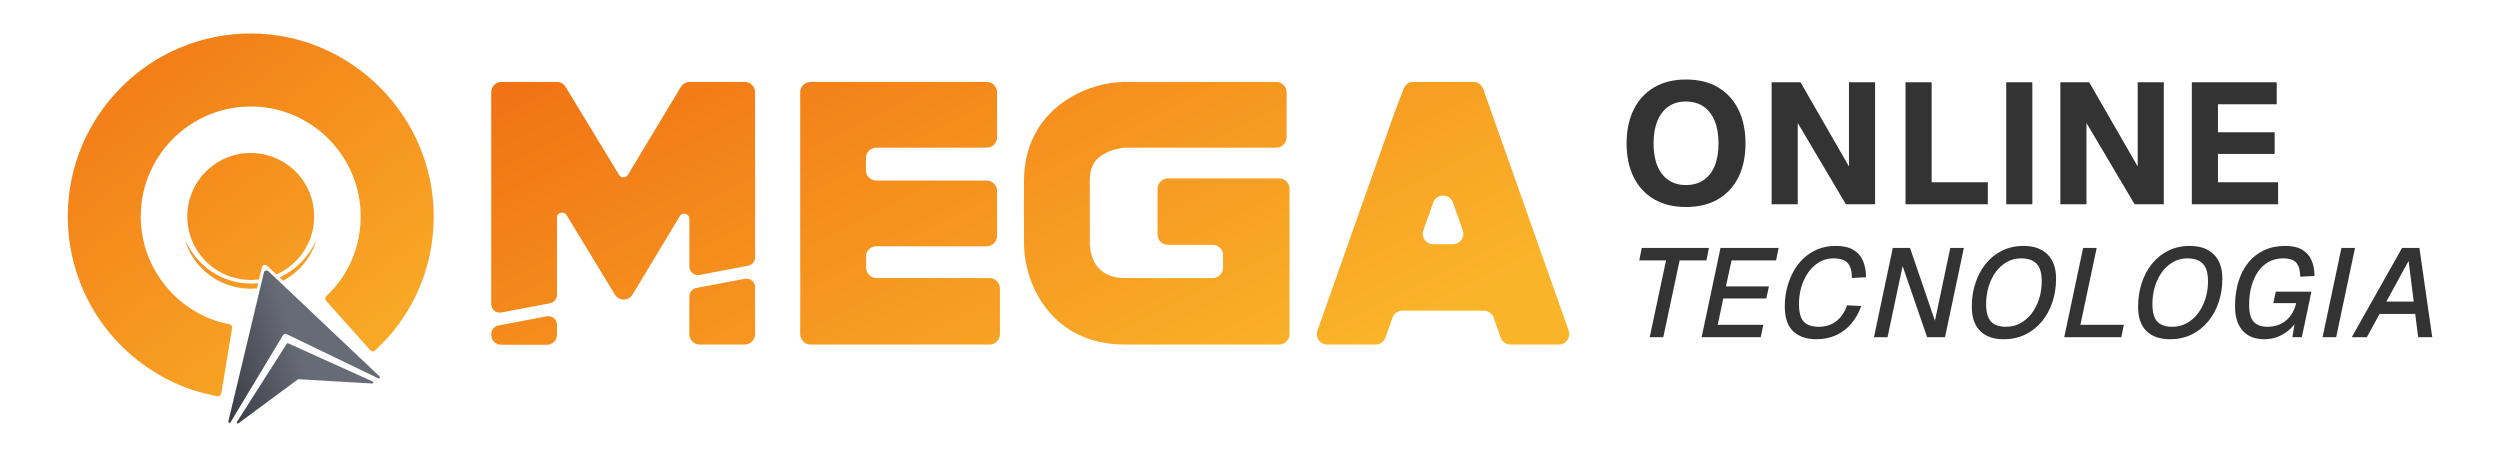 <svg xmlns="http://www.w3.org/2000/svg" xmlns:xlink="http://www.w3.org/1999/xlink" viewBox="0 0 3622.3 662.2"><defs><linearGradient id="New_Gradient_Swatch_copy_2" x1="597.55" x2="-34.35" y1="622.27" y2="-209.29" data-name="New Gradient Swatch copy 2" gradientUnits="userSpaceOnUse"><stop offset="0" stop-color="#fab42a"/><stop offset=".51" stop-color="#f4881b"/><stop offset=".99" stop-color="#ee5d0c"/></linearGradient><linearGradient xlink:href="#New_Gradient_Swatch_copy_2" id="New_Gradient_Swatch_copy_2-2" x1="597.72" x2="-34.18" y1="622.14" y2="-209.42" data-name="New Gradient Swatch copy 2"/><linearGradient xlink:href="#New_Gradient_Swatch_copy_2" id="New_Gradient_Swatch_copy_2-3" x1="536.92" x2="-94.98" y1="668.35" y2="-163.21" data-name="New Gradient Swatch copy 2"/><linearGradient xlink:href="#New_Gradient_Swatch_copy_2" id="New_Gradient_Swatch_copy_2-4" x1="611.61" x2="-20.29" y1="611.59" y2="-219.97" data-name="New Gradient Swatch copy 2"/><linearGradient id="New_Gradient_Swatch_copy" x1="213.95" x2="438.38" y1="556.52" y2="479.96" data-name="New Gradient Swatch copy" gradientUnits="userSpaceOnUse"><stop offset="0" stop-color="#0d0d0e"/><stop offset=".49" stop-color="#42444d"/><stop offset=".94" stop-color="#676b76"/></linearGradient><linearGradient xlink:href="#New_Gradient_Swatch_copy" id="New_Gradient_Swatch_copy-2" x1="232.31" x2="456.73" y1="610.31" y2="533.75" data-name="New Gradient Swatch copy"/><linearGradient xlink:href="#New_Gradient_Swatch_copy_2" id="New_Gradient_Swatch_copy_2-5" x1="1517.93" x2="975.99" y1="738.9" y2="-340.59" data-name="New Gradient Swatch copy 2"/><linearGradient xlink:href="#New_Gradient_Swatch_copy_2" id="New_Gradient_Swatch_copy_2-6" x1="1834.79" x2="1292.85" y1="579.83" y2="-499.67" data-name="New Gradient Swatch copy 2"/><linearGradient xlink:href="#New_Gradient_Swatch_copy_2" id="New_Gradient_Swatch_copy_2-7" x1="2098.43" x2="1556.49" y1="447.47" y2="-632.02" data-name="New Gradient Swatch copy 2"/><linearGradient xlink:href="#New_Gradient_Swatch_copy_2" id="New_Gradient_Swatch_copy_2-8" x1="1016.7" x2="474.76" y1="990.54" y2="-88.96" data-name="New Gradient Swatch copy 2"/><linearGradient xlink:href="#New_Gradient_Swatch_copy_2" id="New_Gradient_Swatch_copy_2-9" x1="1256.99" x2="715.05" y1="869.9" y2="-209.59" data-name="New Gradient Swatch copy 2"/><linearGradient xlink:href="#New_Gradient_Swatch_copy_2" id="New_Gradient_Swatch_copy_2-10" x1="1208.01" x2="666.06" y1="894.49" y2="-185" data-name="New Gradient Swatch copy 2"/><style>.cls-7{fill:#333}</style></defs><g id="Layer_1"><path d="M320.61 570.28c-.45 2.7-3.05 4.49-5.73 3.91-8.58-1.86-25.39-5.75-32.55-8.05-47.99-15.42-91.12-44.51-123.53-83.74-39.17-47.41-60.7-107.44-60.64-169.03.15-146.46 119.64-265.45 266.21-264.85 146 .59 265.23 121.36 264.03 267.36-.52 63.48-23.05 123.12-64.02 170.58-4.19 4.85-14.96 15.68-20.79 21.38-1.95 1.91-5.09 1.79-6.91-.25l-64.18-71.75c-1.7-1.9-1.61-4.78.18-6.58 4.27-4.28 11.43-11.65 14.41-15.32 24.54-30.14 37.11-67.89 35.34-107.7-3.53-79.3-66.33-144.69-145.43-151.35-93.93-7.91-172.96 66.25-173.05 158.58-.07 70.88 47.04 133.08 113.86 152.92 3.05.9 10.04 2.5 14.76 3.51 2.5.54 4.13 2.94 3.71 5.46l-15.68 94.92Z" style="fill:url(#New_Gradient_Swatch_copy_2)"/><path d="M382.66 383.93c.43-.13.86-.19 1.3-.19 1.14 0 2.26.43 3.11 1.24l13.43 12.71c32.19-14.27 54.68-46.48 54.72-83.96.05-50.77-41.06-91.97-91.83-92.02s-91.97 41.06-92.02 91.83 41.06 91.97 91.83 92.02c4.13 0 8.18-.29 12.17-.81l4.18-17.52a4.52 4.52 0 0 1 3.12-3.29Z" style="fill:url(#New_Gradient_Swatch_copy_2-2)"/><path d="M363.19 410.78c-9.96.03-19.9-1.47-29.42-4.39-9.57-2.82-18.63-7.25-27.01-12.76-16.72-11.13-30.21-27.25-38.6-46.2 5.39 20.05 18.12 38.33 35.19 51.01 8.48 6.43 18.13 11.33 28.25 14.76 10.16 3.35 20.87 5.03 31.58 5.12 3.02-.02 6.04-.18 9.05-.46l1.82-7.64c-3.61.38-7.23.57-10.86.55Z" style="fill:url(#New_Gradient_Swatch_copy_2-3)"/><path d="M423.05 398.56c17.09-12.65 29.85-30.9 35.3-50.93-8.41 18.93-21.94 35.03-38.68 46.13-4.71 3.08-9.64 5.8-14.75 8.11l5.15 4.88c4.54-2.38 8.9-5.1 12.98-8.18Z" style="fill:url(#New_Gradient_Swatch_copy_2-4)"/><path d="M547.94 548.14c1.78.86 3.38-1.46 1.94-2.82l-78.92-74.69-65.23-61.74-5.38-5.09-4.46-4.22-6.99-6.61c-2.21-2.09-5.84-1-6.55 1.95l-2.16 9.06-1.34 5.61-1.85 7.73-20.88 87.48-25.23 105.69c-.46 1.92 2.15 2.99 3.17 1.3l76.07-126.18a3.953 3.953 0 0 1 5.09-1.52l132.69 64.04Z" style="fill:url(#New_Gradient_Swatch_copy)"/><path d="m345.43 613.38 86.07-63.62c.28-.21.63-.31.98-.29l106.85 6.2c1.66.1 2.22-2.18.7-2.86l-122.57-55.45c-.68-.31-1.48-.07-1.88.56l-72.3 113.45c-.89 1.4.82 3 2.15 2.01" style="fill:url(#New_Gradient_Swatch_copy-2)"/><path d="M1433.67 402.91H1270.1c-8.37 0-15.16-6.79-15.16-15.16v-15.89l-.25.06v-.07c0-8.29 6.72-15 15-15h59.75l-.21.05h100.27c8.37 0 15.16-6.79 15.16-15.16v-65.13c0-8.29-6.72-15-15-15h-159.98c-8.28 0-15-6.71-15-15v-17.62c0-8.28 6.72-15 15-15h159.98c8.28 0 15-6.72 15-15v-65.25c0-8.28-6.72-15-15-15h-255.23c-8.28 0-15 6.72-15 15v261.92l.16-.04c-.09 11.96-.16 88.41-.16 88.41 0 8.37 6.79 15.16 15.16 15.16h259.06c8.37 0 15.16-6.79 15.16-15.16v-65.96c0-8.37-6.79-15.16-15.16-15.16Z" style="fill:url(#New_Gradient_Swatch_copy_2-5)"/><path d="M1853.27 258.47h-160.91c-8.38 0-15.16 6.79-15.16 15.17v65.96c0 8.38 6.79 15.16 15.16 15.16h64.62c8.37 0 15.16 6.79 15.16 15.17v17.82c0 8.37-6.79 15.16-15.16 15.16H1629.5c-17.71 0-48.58-6.68-50.43-50.03v-84.24l-.16.04v-5.76c0-24.86 10.5-34.13 20.77-39.92 12.85-7.25 27.14-8.79 29.55-9.02h204.58c19.45-.05 20.5 1.31 27.68-6.41 2.95-4.69 2.7-8.59 2.7-8.59v-65.25c0-8.28-6.71-15-15-15h-221.35l-1.73.03c-57.26 2.08-142.45 42.18-142.45 144.15v28.08l-.12.03.2 62.85v.66c.8 58.15 40.28 144.66 145.76 144.66h223.77c8.38 0 15.16-6.79 15.16-15.16V273.64c0-8.38-6.79-15.17-15.16-15.17" style="fill:url(#New_Gradient_Swatch_copy_2-6)"/><path d="m2272.9 478.97-121.7-344.12c-4-14.08-10.63-16.13-16.46-16.13h-86.85c-6.35 0-12.02 4-14.14 10l-12.65 33-.05.02-112.19 317.23c-3.49 9.87 3.83 20.22 14.29 20.22h69.96c6.42 0 12.15-4.05 14.29-10.11l10.19-28.82a15.16 15.16 0 0 1 14.3-10.11h117.95c6.43 0 12.16 4.05 14.29 10.11l10.19 28.82a15.16 15.16 0 0 0 14.29 10.11h69.96c10.47 0 17.79-10.35 14.3-20.22Zm-167.82-125.1h-28.39c-10.47 0-17.78-10.35-14.29-20.22l14.2-40.14c4.77-13.48 23.82-13.48 28.59 0l14.19 40.14c3.49 9.87-3.83 20.22-14.29 20.22Z" style="fill:url(#New_Gradient_Swatch_copy_2-7)"/><path d="M711.77 484.71c0 2.5 1.07 8.37 5.42 11.51-.02 0-.08.03-.07.03 2.57 2.01 5.78 3.22 9.3 3.22h65.96c8.08 0 14.62-6.54 14.63-14.62v-14.18c.01-7.86-7.14-13.78-14.85-12.31l-70.18 13.3a12.536 12.536 0 0 0-10.2 12.31v.74Z" style="fill:url(#New_Gradient_Swatch_copy_2-8)"/><path d="M1009.01 417.26a12.535 12.535 0 0 0-10.2 12.3l-.06 54.47c0 8.37 6.79 15.16 15.17 15.16h64.98c8.37 0 15.16-6.79 15.16-15.16v-67.76c0-7.85-7.14-13.77-14.86-12.31l-70.2 13.3Z" style="fill:url(#New_Gradient_Swatch_copy_2-9)"/><path d="M1094.07 133.73c0-8.28-6.72-15-15-15h-79.74c-5.26 0-10.14 2.75-12.85 7.26l-76.7 127.35c-2.91 4.83-9.91 4.84-12.83.02L819.5 125.93a14.99 14.99 0 0 0-12.82-7.21h-79.92c-8.28 0-15 6.71-15 15v306.7c0 7.85 7.14 13.77 14.86 12.31l70.19-13.3c5.91-1.12 10.2-6.29 10.2-12.31V315.55c0-7.58 9.97-10.38 13.91-3.89l69.97 115.12c5.86 9.63 19.85 9.61 25.67-.05l68.35-113.49c3.92-6.51 13.92-3.73 13.92 3.87v68.92c0 7.85 7.14 13.77 14.86 12.31l70.19-13.3c5.91-1.12 10.2-6.29 10.2-12.31V133.74Z" style="fill:url(#New_Gradient_Swatch_copy_2-10)"/><path d="M2489.27 126.53c-12.79-7.55-28.22-11.33-46.32-11.33s-33.33 3.78-46.19 11.33c-12.87 7.56-22.74 18.26-29.63 32.13-6.88 13.86-10.33 30.25-10.33 49.18s3.45 35.28 10.33 49.05c6.89 13.78 16.77 24.41 29.63 31.87 12.87 7.47 28.26 11.21 46.19 11.21s33.32-3.73 46.19-11.21c12.87-7.47 22.75-18.09 29.63-31.87 6.88-13.77 10.33-30.13 10.33-49.05s-3.45-35.32-10.33-49.18-16.73-24.57-29.5-32.13m-4.86 113.93c-3.74 8.97-9.14 15.81-16.19 20.54s-15.56 7.1-25.52 7.1-17.98-2.36-25.03-7.1c-7.05-4.73-12.45-11.58-16.18-20.54-3.74-8.97-5.6-19.84-5.6-32.62s1.86-23.7 5.6-32.75 9.09-15.98 16.06-20.79 15.36-7.22 25.15-7.22 18.47 2.41 25.52 7.22 12.45 11.75 16.19 20.79c3.73 9.05 5.6 19.96 5.6 32.75s-1.87 23.65-5.6 32.62M2679.01 241.2l-70.22-122.02h-41.84v176.8h37.85V178.2l69.73 117.78h42.33v-176.8h-37.85zM2798.78 119.18h-37.85v176.8h119.28v-31.87h-81.43zM2906.85 119.18h37.84v176.8h-37.84zM3097.35 241.2l-70.22-122.02h-41.84v176.8h37.85V178.2l69.73 117.78h42.33v-176.8h-37.85zM3213.64 264.11v-41.09h82.17v-31.37h-82.17v-40.59h85.16v-31.88h-123.01v176.8h125.01v-31.87zM2476.1 359.23h-97.31l-3.65 18.04h38.82l-23.69 111.35h19.68l23.69-111.35h38.81zM2465.53 488.62h85.65l3.65-18.04h-65.97l8.01-38.09h62.33l3.83-17.5h-62.33l8.2-37.72h64.52l3.64-18.04h-84.2zM2615.05 403.06c2.85-5.65 6.32-10.6 10.39-14.86 4.07-4.25 8.68-7.62 13.85-10.11 5.16-2.49 10.9-3.74 17.22-3.74 9.84 0 16.77 2.31 20.77 6.92 4.01 4.62 6.02 11.79 6.02 21.5l20.41-1.09c0-8.99-1.46-16.89-4.37-23.69-2.92-6.8-7.57-12.12-13.94-15.95-6.38-3.82-14.85-5.74-25.42-5.74-9.6 0-18.25 1.58-25.97 4.73-7.72 3.17-14.55 7.5-20.5 13.04-5.95 5.52-10.97 11.99-15.03 19.41-4.07 7.41-7.17 15.43-9.29 24.05-2.13 8.63-3.19 17.43-3.19 26.42q0 24.6 12.21 36.09c8.14 7.65 19.2 11.48 33.17 11.48 10.93 0 20.65-1.97 29.15-5.92 8.51-3.95 15.79-9.5 21.87-16.68 6.07-7.17 10.87-15.67 14.39-25.51l-20.59-1.09c-3.28 9.72-8.38 17.34-15.31 22.87-6.93 5.52-15.55 8.28-25.88 8.28-9.72 0-16.89-2.46-21.5-7.37-4.62-4.92-6.93-13.52-6.93-25.79 0-6.43.7-12.85 2.1-19.23 1.39-6.38 3.52-12.39 6.38-18.03ZM2803.57 464.74l-36.08-105.51h-24.97l-27.33 129.39h19.68l21.87-103.15 35.53 103.15h25.88l27.34-129.39h-19.68zM2932.05 356.31c-11.54 0-21.93 2.28-31.16 6.84s-17.1 10.84-23.6 18.86c-6.5 8.01-11.51 17.38-15.03 28.07-3.53 10.69-5.28 22.17-5.28 34.43 0 15.31 4.01 26.98 12.03 35 8.02 8.01 19.43 12.02 34.26 12.02 11.42 0 21.78-2.24 31.07-6.74 9.29-4.49 17.28-10.75 23.96-18.77s11.82-17.34 15.4-27.97 5.38-22.08 5.38-34.36q0-22.77-12.39-35.07t-34.62-12.3Zm22.32 77.09c-2.61 8.02-6.26 15.04-10.93 21.05-4.68 6.01-10.14 10.69-16.4 14.03s-13.03 5.01-20.32 5.01q-14.94 0-21.96-7.56c-4.68-5.03-7.02-13.52-7.02-25.42 0-9.11 1.24-17.68 3.74-25.7 2.49-8.02 6.01-15.07 10.57-21.14s9.9-10.81 16.04-14.21c6.13-3.4 12.85-5.1 20.14-5.1 10.08 0 17.61 2.58 22.6 7.74 4.98 5.17 7.47 13.64 7.47 25.43 0 9.23-1.31 17.86-3.92 25.88ZM3037.93 359.23h-19.68l-27.34 129.39h82.74l3.64-18.04h-62.96zM3172.97 356.31c-11.54 0-21.93 2.28-31.16 6.84s-17.1 10.84-23.6 18.86c-6.5 8.01-11.51 17.38-15.03 28.07-3.53 10.69-5.28 22.17-5.28 34.43 0 15.31 4.01 26.98 12.03 35 8.02 8.01 19.43 12.02 34.26 12.02 11.42 0 21.78-2.24 31.07-6.74 9.29-4.49 17.28-10.75 23.96-18.77s11.82-17.34 15.4-27.97 5.38-22.08 5.38-34.36q0-22.77-12.39-35.07t-34.62-12.3Zm22.32 77.09c-2.61 8.02-6.26 15.04-10.93 21.05-4.68 6.01-10.14 10.69-16.4 14.03s-13.03 5.01-20.32 5.01q-14.94 0-21.96-7.56c-4.68-5.03-7.02-13.52-7.02-25.42 0-9.11 1.24-17.68 3.74-25.7 2.49-8.02 6.01-15.07 10.57-21.14s9.9-10.81 16.04-14.21c6.13-3.4 12.85-5.1 20.14-5.1 10.08 0 17.61 2.58 22.6 7.74 4.98 5.17 7.47 13.64 7.47 25.43 0 9.23-1.31 17.86-3.92 25.88ZM3271.92 393.31c4.25-6.08 9.41-10.75 15.49-14.03 6.07-3.29 13-4.92 20.78-4.92 9.36 0 15.79 2.25 19.32 6.74q5.28 6.735 5.28 19.86l20.78-1.09c0-8.62-1.46-16.22-4.37-22.78-2.92-6.57-7.47-11.67-13.67-15.31-6.19-3.64-14.33-5.47-24.42-5.47-11.42 0-21.63 2.09-30.62 6.28-8.99 4.2-16.62 10.14-22.87 17.86-6.26 7.71-11.03 16.92-14.31 27.6-3.28 10.69-4.92 22.6-4.92 35.72 0 15.31 3.67 27.09 11.03 35.35 7.35 8.27 17.83 12.39 31.43 12.39 7.41 0 14.33-1.36 20.78-4.09 6.44-2.73 12.06-6.38 16.86-10.93 2.29-2.18 4.32-4.49 6.1-6.9l-3.09 19.02h13.67l13.85-65.97h-51.58l-3.64 16.59h33.17q-2.19 9.66-7.65 17.49c-3.64 5.23-8.32 9.33-14.03 12.3-5.71 2.98-12.33 4.46-19.87 4.46-8.74 0-15.37-2.37-19.86-7.1-4.5-4.74-6.74-13.12-6.74-25.15 0-9.59 1.12-18.47 3.37-26.6 2.24-8.14 5.49-15.24 9.75-21.32ZM3392.56 359.23l-27.33 129.39h19.68l27.33-129.39zM3503.72 488.62h20.41l-18.59-129.39h-25.15l-72.9 129.39h21.87l18.44-33.72h51.69l4.22 33.72Zm-46.14-51.58 32.29-59.04 7.39 59.04h-39.69Z" class="cls-7"/></g></svg>